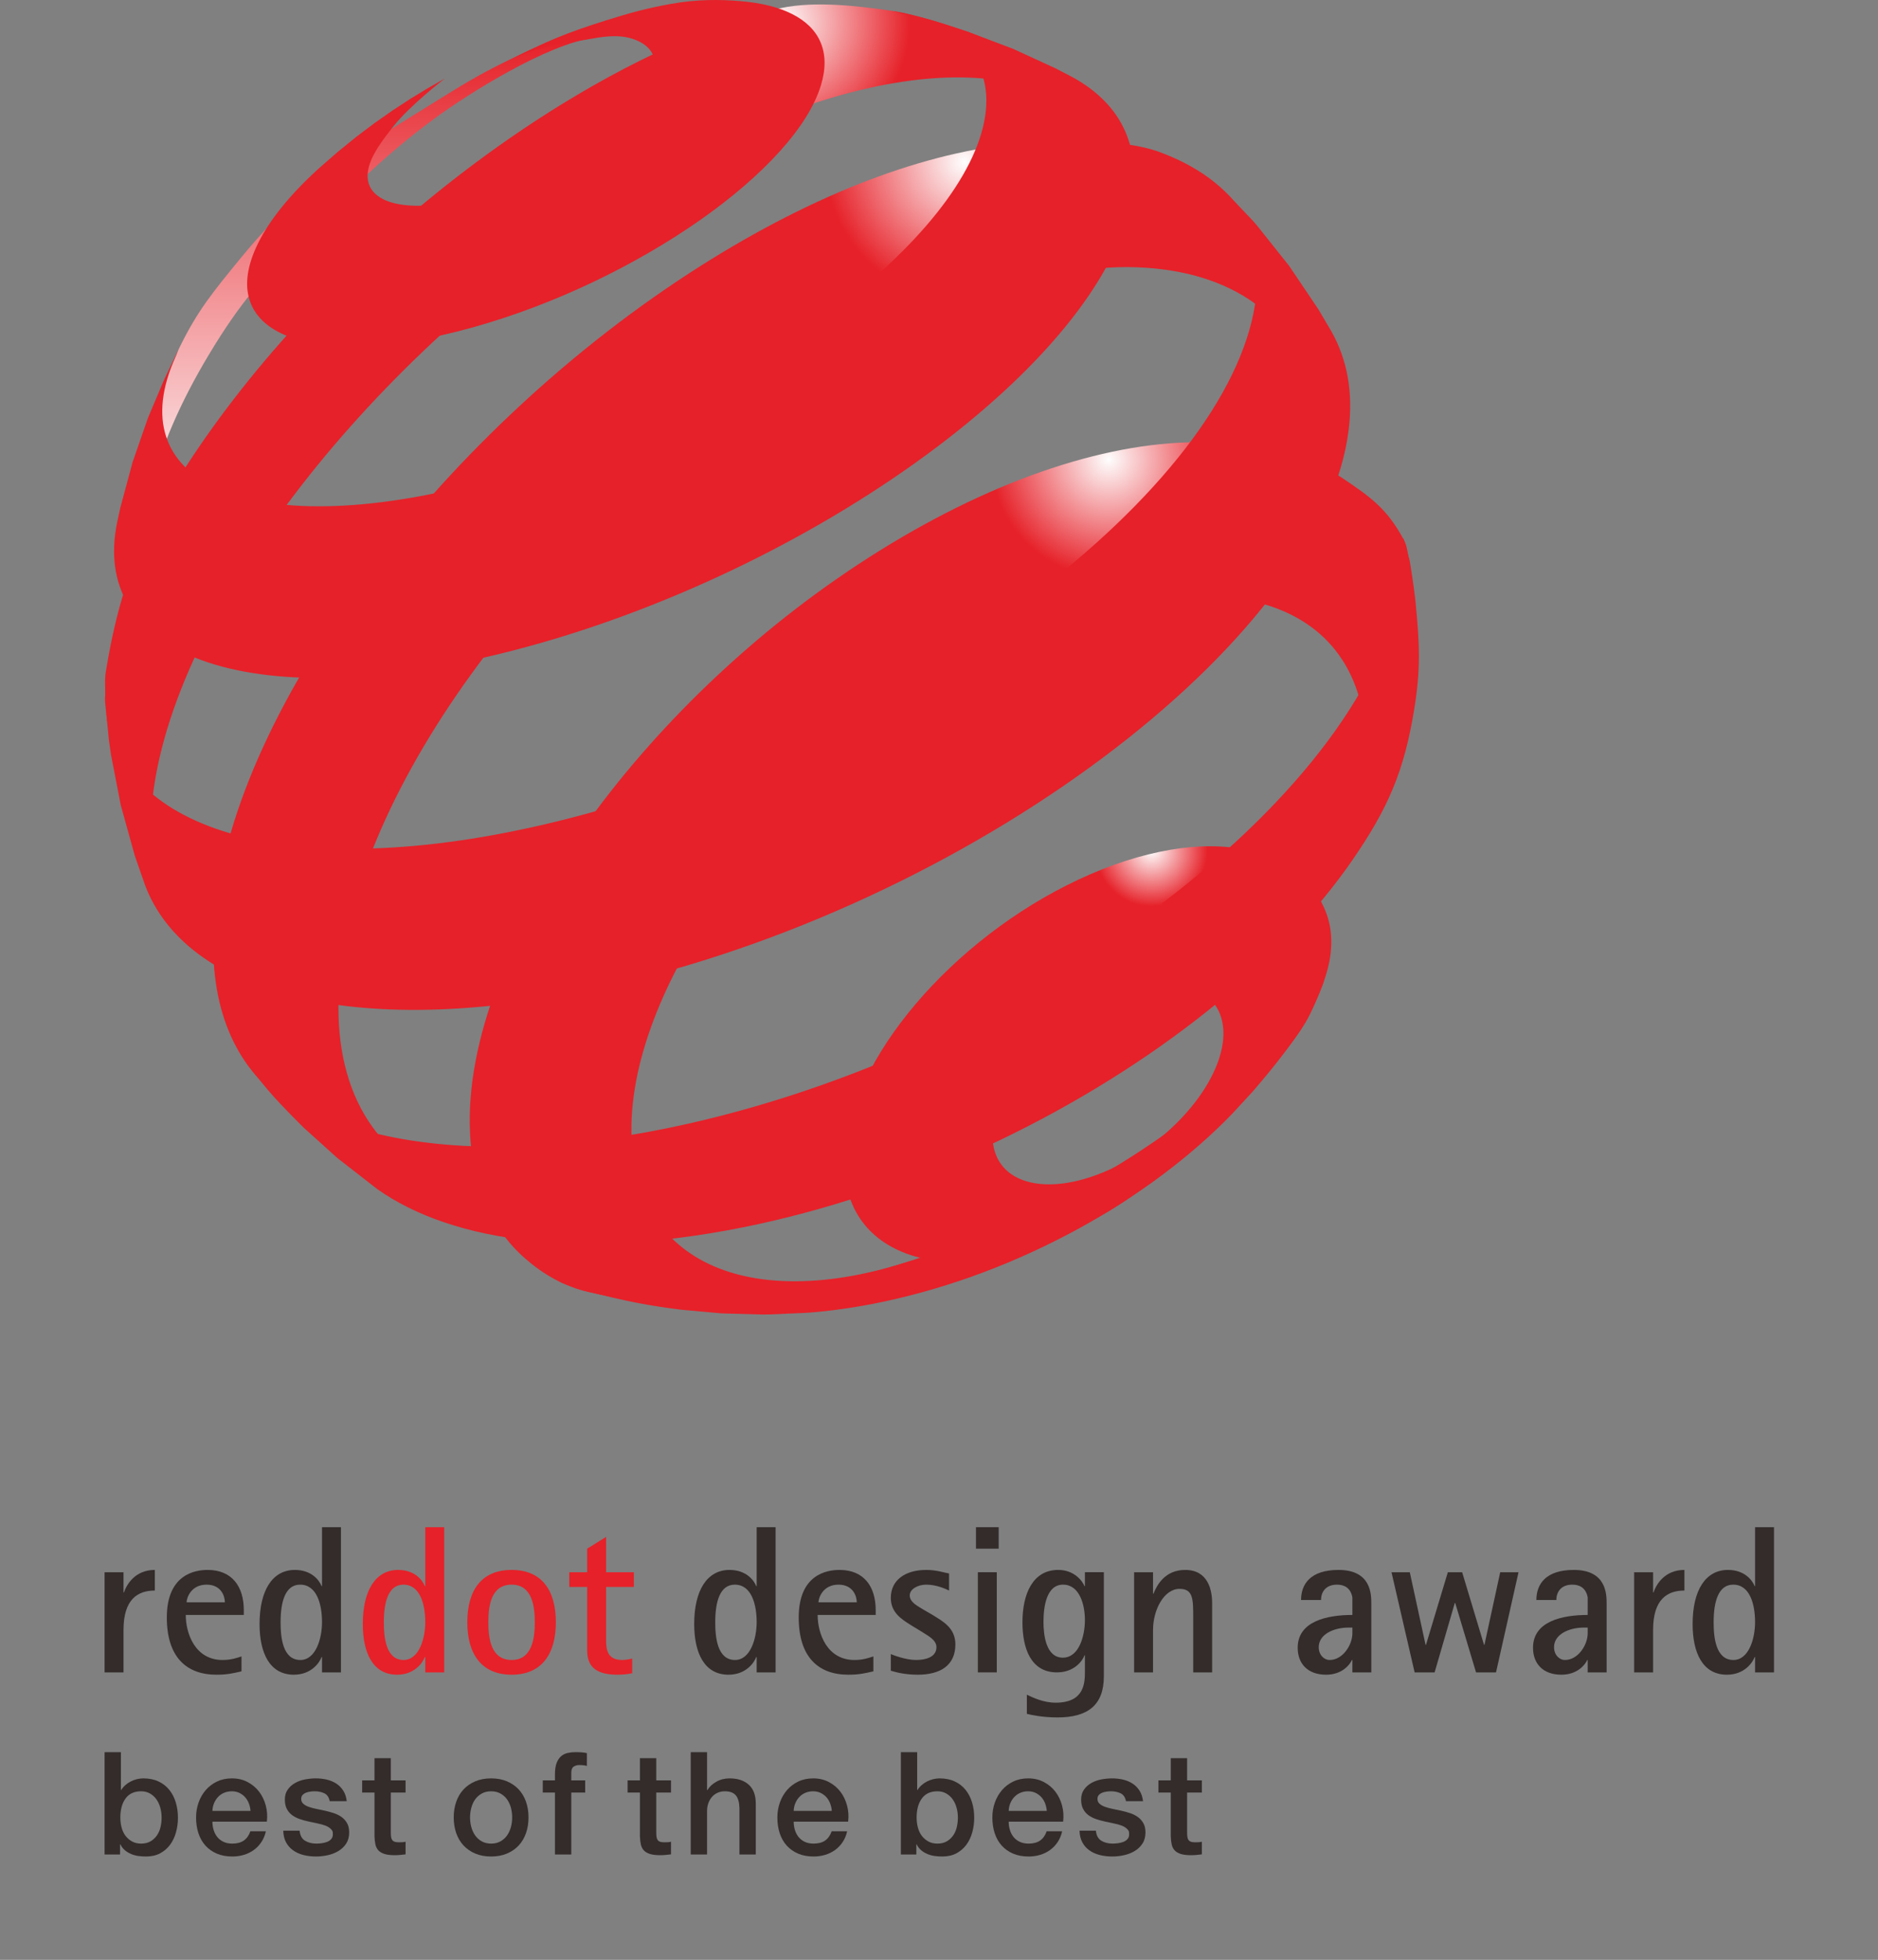 <?xml version="1.0" encoding="UTF-8"?>
<!DOCTYPE svg PUBLIC "-//W3C//DTD SVG 1.1//EN" "http://www.w3.org/Graphics/SVG/1.1/DTD/svg11.dtd">
<!-- Creator: CorelDRAW -->
<svg xmlns="http://www.w3.org/2000/svg" xml:space="preserve" width="639.762mm" height="667.355mm" version="1.1" style="shape-rendering:geometricPrecision; text-rendering:geometricPrecision; image-rendering:optimizeQuality; fill-rule:evenodd; clip-rule:evenodd"
viewBox="0 0 51327.83 53541.6"
 xmlns:xlink="http://www.w3.org/1999/xlink"
 xmlns:xodm="http://www.corel.com/coreldraw/odm/2003">
 <rect x="0" y="0" width="51327.83" height="53541.6" fill="#808080" stroke="none"/>
 <defs>
  <style type="text/css">
   <![CDATA[
    .fil0 {fill:none}
    .fil1 {fill:#332C2B;fill-rule:nonzero}
    .fil2 {fill:#E62129;fill-rule:nonzero}
    .fil4 {fill:url(#id0)}
    .fil6 {fill:url(#id1)}
    .fil5 {fill:url(#id2)}
    .fil7 {fill:url(#id3)}
    .fil3 {fill:url(#id4)}
   ]]>
  </style>
  <linearGradient id="id0" gradientUnits="userSpaceOnUse" x1="9708.69" y1="1071.61" x2="9708.69" y2="14532.62">
   <stop offset="0" style="stop-opacity:1; stop-color:#E62129"/>
   <stop offset="1" style="stop-opacity:1; stop-color:#FEFEFE"/>
  </linearGradient>
  <radialGradient id="id1" gradientUnits="userSpaceOnUse" gradientTransform="matrix(1.309 -0 -0 -1.305 -8144 10205)" cx="26355.63" cy="4426.57" r="2898.85" fx="26355.63" fy="4426.57">
   <stop offset="0" style="stop-opacity:1; stop-color:#FEFEFE"/>
   <stop offset="1" style="stop-opacity:1; stop-color:#E62129"/>
  </radialGradient>
  <radialGradient id="id2" gradientUnits="userSpaceOnUse" gradientTransform="matrix(1.255 -0 -0 -1.247 -5438 1406)" xlink:href="#id1" cx="21325.87" cy="625.79" r="2823.45" fx="21325.87" fy="625.79">
  </radialGradient>
  <radialGradient id="id3" gradientUnits="userSpaceOnUse" gradientTransform="matrix(1.25 -0 -0 -1.25 -7579 28243)" xlink:href="#id1" cx="30302.15" cy="12552.42" r="2568.89" fx="30302.15" fy="12552.42">
  </radialGradient>
  <radialGradient id="id4" gradientUnits="userSpaceOnUse" gradientTransform="matrix(1.066 -0 -0 -1.06 -2067 47865)" xlink:href="#id1" cx="31461.09" cy="23232.96" r="1437.82" fx="31461.09" fy="23232.96">
  </radialGradient>
 </defs>
 <g id="圖層_x0020_1">
  <polygon class="fil0" points="-0,53541.6 51327.83,53541.6 51327.83,18772.3 -0,18772.3 "/>
  <path class="fil1" d="M2858.21 42951.9l517.4 0 0 551.97 11.6 0c74.71,-218.33 304.64,-615.07 844.77,-615.07l0 563.34c-465.43,0 -856.37,235.5 -856.37,1074.7l0 1161.24 -517.4 0 0 -2736.17 0 -0.01z"/>
  <path class="fil1" d="M6145.88 43773.93c0,-172.39 -103.48,-483.06 -500,-483.06 -425.52,0 -546.17,362.41 -546.17,483.06l1046.16 0 0.01 0zm454.29 1885.37c-224.36,51.74 -385.38,91.88 -683.98,91.88 -828.06,0 -1356.83,-488.63 -1356.83,-1563.33 0,-1172.61 764.49,-1299.06 1115.3,-1299.06 666.59,0 988.62,454.06 988.62,1097.67l0 132.48 -1586.53 0c0,511.6 258.7,1230.15 1005.79,1230.15 235.73,0 396.75,-57.54 517.62,-97.91l0 408.12 0.01 0z"/>
  <path class="fil1" d="M8208.97 45349.1c419.72,0 592.11,-580.73 592.11,-1034.79 0,-477.26 -138.05,-1023.42 -597.68,-1023.42 -402.32,0 -534.79,454.29 -534.79,1029.22 0,413.92 57.77,1028.99 540.37,1028.99l-0.01 0zm592.1 -80.74l-11.6 0c-57.31,155.45 -281.44,482.83 -758.46,482.83 -666.81,0 -937.11,-603.48 -937.11,-1385.14 0,-908.11 345.01,-1477.25 965.65,-1477.25 454.06,0 666.81,281.67 729.92,442.69l11.6 0 0 -1609.73 517.4 0 0 3966.32 -517.4 0 0 -419.72z"/>
  <path class="fil2" d="M11030.76 45349.1c419.72,0 592.33,-580.73 592.33,-1034.79 0,-477.26 -138.05,-1023.42 -597.9,-1023.42 -402.32,0 -534.57,454.29 -534.57,1029.22 0,413.92 57.54,1028.99 540.14,1028.99zm592.33 -80.74l-11.6 0c-57.54,155.45 -281.67,482.83 -758.69,482.83 -666.81,0 -937.11,-603.48 -937.11,-1385.14 0,-908.11 345.01,-1477.25 965.65,-1477.25 454.06,0 667.04,281.67 730.15,442.69l11.6 0 0 -1609.73 517.17 0 0 3966.32 -517.17 0 0 -419.72z"/>
  <path class="fil2" d="M13985.02 45349.1c557.54,0 632.25,-592.11 632.25,-1028.99 0,-442.46 -74.71,-1029.22 -632.25,-1029.22 -568.91,0 -638.04,586.77 -638.04,1029.22 0,436.89 69.14,1028.99 638.04,1028.99zm-1212.75 -1028.99c0,-873.77 385.15,-1431.31 1212.75,-1431.31 822.03,0 1207.18,557.54 1207.18,1431.31 0,862.17 -385.15,1431.08 -1207.18,1431.08 -827.6,0 -1212.75,-568.91 -1212.75,-1431.08z"/>
  <path class="fil2" d="M17278.26 45711.04c-132.25,28.77 -270.07,40.14 -408.12,40.14 -661.01,0 -822.03,-293.27 -822.03,-666.59l0 -1730.38 -488.4 0 0 -402.32 488.4 0 0 -643.62 517.4 -321.81 0 965.42 758.92 0 0 402.32 -758.92 0 0 1460.08c0,247.1 34.34,534.79 436.89,534.79 91.88,0 201.16,-17.17 275.87,-40.6l0 402.55 -0.01 0.02z"/>
  <g id="_1911313859072">
   <path class="fil1" d="M20088.21 45349.1c419.72,0 592.33,-580.73 592.33,-1034.79 0,-477.26 -138.05,-1023.42 -597.9,-1023.42 -402.09,0 -534.57,454.29 -534.57,1029.22 0,413.92 57.54,1028.99 540.14,1028.99zm592.33 -80.74l-11.6 0c-57.54,155.45 -281.67,482.83 -758.69,482.83 -666.81,0 -936.88,-603.48 -936.88,-1385.14 0,-908.11 344.78,-1477.25 965.42,-1477.25 454.29,0 667.04,281.67 730.15,442.69l11.6 0 0 -1609.73 517.4 0 0 3966.32 -517.4 0 0 -419.72z"/>
   <path class="fil1" d="M23416.25 43773.93c0,-172.39 -103.48,-483.06 -500.23,-483.06 -425.29,0 -545.94,362.41 -545.94,483.06l1046.16 0 0.01 0zm454.06 1885.37c-224.13,51.74 -385.15,91.88 -683.98,91.88 -827.83,0 -1356.6,-488.63 -1356.6,-1563.33 0,-1172.61 764.49,-1299.06 1115.07,-1299.06 666.81,0 988.85,454.06 988.85,1097.67l0 132.48 -1586.53 0c0,511.6 258.47,1230.15 1005.79,1230.15 235.73,0 396.75,-57.54 517.4,-97.91l0 408.12z"/>
   <path class="fil1" d="M25479.11 44113.14c287.47,178.19 632.47,356.15 632.47,810.43 0,574.93 -413.92,827.6 -1028.99,827.6 -373.55,0 -615.07,-74.71 -735.72,-109.05l0 -454.06c51.74,22.74 402.32,161.02 689.78,161.02 247.1,0 557.54,-68.91 557.54,-350.81 0,-206.73 -252.9,-321.81 -436.89,-442.46l-264.27 -161.02c-247.33,-155.22 -546.17,-338.98 -546.17,-741.52 0,-494.43 402.32,-764.49 971.45,-764.49 275.87,0 488.63,74.71 620.87,97.68l0 465.66c-74.71,-34.34 -327.61,-161.25 -626.67,-161.25 -224.13,0 -448.49,121.11 -448.49,293.5 0,189.56 218.56,293.27 396.75,402.09l218.33 126.68 0.01 0z"/>
   <path class="fil1" d="M26726.2 42951.9l517.17 0 0 2736.17 -517.17 0 0 -2736.17zm-51.74 -1230.15l620.65 0 0 586.53 -620.65 0 0 -586.53z"/>
   <path class="fil1" d="M29048.22 45285.75c442.46,0 603.7,-591.88 603.7,-1028.76 0,-414.15 -143.85,-966.12 -597.9,-966.12 -454.06,0 -534.57,603.94 -534.57,1017.62 0,361.95 69.14,977.25 528.77,977.25zm1121.1 511.6c0,793.03 -448.49,1120.87 -1264.95,1120.87 -425.06,0 -718.32,-68.91 -839.2,-97.68l0 -523.2c167.05,80.51 454.29,218.33 787.46,218.33 799.29,0 799.29,-557.54 799.29,-867.74l0 -425.52 -11.6 0c-51.97,149.65 -281.67,465.66 -753.12,465.66 -718.55,0 -942.45,-666.81 -942.45,-1367.97 0,-776.09 281.67,-1431.31 977.02,-1431.31 436.89,0 661.24,299.07 718.55,442.69l11.6 0 0 -379.58 517.4 0 0 2845.45z"/>
   <path class="fil1" d="M30996.47 42951.9l517.17 0 0 586.31 11.6 0c91.88,-229.93 310.44,-649.42 867.74,-649.42 632.47,0 735.72,563.34 735.72,902.31l0 1896.96 -516.93 0 0 -1494.42c0,-506.03 0,-787.46 -373.78,-787.46 -425.52,0 -724.35,574.48 -724.35,1120.64l0 1161.24 -517.17 0 0 -2736.17 0.01 0.01z"/>
  </g>
  <g id="_1911313866032">
   <path class="fil1" d="M36858.59 44463.72c-408.12,0 -816,184.22 -816,534.57 0,212.53 143.85,350.81 298.84,350.81 356.38,0 620.65,-408.12 620.65,-730.39l0 -154.99 -103.48 0 -0.01 -0.01zm103.48 885.37l-11.6 0c-68.44,149.42 -287.47,402.09 -706.73,402.09 -511.83,0 -776.32,-310.21 -776.32,-735.72 0,-724.12 799.06,-896.51 1494.65,-896.51l0 -477.26c-45.71,-264.27 -224.13,-350.81 -419.49,-350.81 -310.44,0 -436.89,201.16 -436.89,419.95l-546.17 0c0,-436.66 258.47,-822.03 1023.66,-822.03 896.28,0 896.28,672.61 896.28,919.71l0 1879.57 -517.4 0 0 -338.98 0.02 -0.01z"/>
   <polygon class="fil1" points="38031.21,42951.9 38531.2,42951.9 38962.29,44935.18 38973.66,44935.18 39571.33,42951.9 39962.04,42951.9 40559.95,44935.18 40571.56,44935.18 41002.4,42951.9 41502.87,42951.9 40887.79,45688.07 40341.63,45688.07 39772.72,43791.1 39761.12,43791.1 39209.62,45688.07 38663.45,45688.07 "/>
   <path class="fil1" d="M43289.86 44463.72c-408.12,0 -816.23,184.22 -816.23,534.57 0,212.53 143.39,350.81 298.84,350.81 356.61,0 620.87,-408.12 620.87,-730.39l0 -154.99 -103.48 0 0 -0.01zm103.48 885.37l-11.14 0c-69.37,149.42 -287.7,402.09 -707.42,402.09 -511.6,0 -775.86,-310.21 -775.86,-735.72 0,-724.12 799.06,-896.51 1494.42,-896.51l0 -477.26c-46.17,-264.27 -224.13,-350.81 -419.49,-350.81 -310.44,0 -436.89,201.16 -436.89,419.95l-546.17 0c0,-436.66 258.93,-822.03 1022.96,-822.03 896.97,0 896.97,672.61 896.97,919.71l0 1879.57 -517.4 0 0 -338.98 0.01 -0.01z"/>
   <path class="fil1" d="M44663.16 42951.9l517.62 0 0 551.97 11.37 0c74.94,-218.33 304.41,-615.07 845,-615.07l0 563.34c-465.66,0 -856.37,235.5 -856.37,1074.7l0 1161.24 -517.62 0 0 -2736.17 0 -0.01z"/>
   <path class="fil1" d="M47375.9 45349.1c419.95,0 592.11,-580.73 592.11,-1034.79 0,-477.26 -137.82,-1023.42 -597.68,-1023.42 -402.09,0 -534.79,454.29 -534.79,1029.22 0,413.92 57.77,1028.99 540.37,1028.99l-0.01 0zm592.1 -80.74l-11.37 0c-57.08,155.45 -281.67,482.83 -758.69,482.83 -666.81,0 -936.88,-603.48 -936.88,-1385.14 0,-908.11 344.78,-1477.25 965.65,-1477.25 453.83,0 666.81,281.67 729.92,442.69l11.37 0 0 -1609.73 517.62 0 0 3966.32 -517.62 0 0 -419.72z"/>
  </g>
  <g id="_1911313892576">
   <path class="fil3" d="M33436.03 28149.48c-16.24,-318.93 -119.45,-579.89 -293.42,-780.54 -172.81,-198.31 -414.62,-336.33 -708.04,-410.57 -292.26,-73.65 -635.55,-82.92 -1012.5,-25.5 -376.34,57.99 -786.33,183.24 -1213.72,379.24 -426.79,196.59 -832.15,445.94 -1199.22,728.34 -367.66,282.99 -697.62,600.77 -975.96,933.05 -278.35,332.29 -503.35,681.38 -659.92,1026.99 -157.73,347.37 -245.88,690.08 -247.04,1011.33 -1.75,322.43 84.66,593.23 241.81,803.74 158.31,212.81 388.53,364.75 674.41,452.9 288.22,88.15 631.51,110.77 1013.66,61.46 384.46,-49.29 807.78,-171.07 1250.26,-369.38 445.36,-198.9 868.1,-457.53 1250.82,-752.7 382.73,-294.01 724.87,-626.3 1009.01,-973.64 283.56,-345.61 509.14,-708.04 659.34,-1063.52 150.19,-353.75 226.14,-701.67 210.51,-1021.2l0.02 0zm2942.36 -2610.07c49.29,662.24 -153.68,1301.84 -589.17,2178.65 -360.7,726.61 -962.04,1296.06 -1562.23,2034.26 -603.09,741.69 -1322.72,1419 -2140.95,2049.92 -818.81,629.75 -1545.99,1234.01 -2494.12,1655.58 -944.64,420.42 -1801.15,886.66 -2609.51,982.92 -802.57,95.1 -1516.99,37.7 -2107.91,-158.32 -585.11,-195.42 -1049.03,-526.55 -1359.26,-978.85 -306.18,-447.68 -461.61,-1015.96 -436.66,-1689.79 25.5,-667.46 225.58,-1376.67 564.23,-2088.78 335.17,-708.04 809.52,-1420.74 1385.36,-2099.21 574.1,-676.74 1253.15,-1322.73 2004.1,-1900.89 750.96,-577.56 1576.73,-1089.62 2448.29,-1497.28 874.48,-409.4 1715.33,-676.16 2488.32,-808.95 779.37,-133.95 1493.23,-131.64 2103.84,1.75 617.59,134.53 1166.74,348.5 1540.19,743.99 377.5,400.12 717.91,920.3 765.45,1574.99l0.02 0z"/>
   <path class="fil4" d="M12245.05 2562.35c-2445.99,1522.8 -3899.77,2324.21 -5692.8,4520.24 -718.5,880.28 -1144.12,1385.95 -1644.01,2406.55 -248.77,508.57 -544.52,1345.34 -544.52,1345.34l-124.68 939.42 -193.68 1270.55 -96.27 1138.91 -15.66 386.2c2.9,-96.83 9.28,-196.01 18.55,-296.91 9.28,-100.32 22.03,-202.96 38.28,-307.34 15.08,-103.82 34.79,-209.93 57.4,-318.37 22.62,-106.7 47.54,-216.88 76.54,-327.63 291.68,-1124.99 789.82,-2306.81 1585.43,-3631.85 875.06,-1458.44 1541.35,-2202.44 2751.01,-3384.26 1200.39,-1172.53 1998.3,-2026.13 3449.2,-3089.66 882.6,-647.75 3034.58,-2004.1 4306.85,-2178.07 507.4,-69.58 -1153.98,55.09 -1805.2,362.42 -877.94,414.63 -1351.72,657.59 -2166.49,1164.44l0.04 0.02z"/>
   <path class="fil5" d="M30011.19 3551.65l-929.56 -965.51 -986.39 -872.15 -498.7 -390.28 -1126.16 -449.41c-612.94,-194.27 -1365.07,-473.19 -2178.07,-590.34 -777.62,-110.19 -1990.76,-266.76 -2947.59,-63.78 -944.06,200.06 -1574.4,421 -2646.05,877.94 -1060.63,452.32 -2176.33,1031.62 -3326.85,1737.95 -1597.6,981.17 -3125.04,2122.99 -4530.12,3354.09 -1405.08,1231.69 -2699.39,2564.28 -3823.23,3925.29 -1134.28,1374.33 -2105,2788.12 -2844.95,4169.42 -753.28,1403.91 -1069.32,2786.96 -1281.55,4062.13 -41.17,249.93 -5.21,484.2 -21.46,717.33 -16.82,233.68 200.06,1713 455.79,2782.33 109.6,456.95 164.1,717.32 316.62,1161.52 178.03,521.32 557.27,1296.64 557.27,1296.64l187.89 331.12 419.26 686c-154.83,-240.09 -284.14,-501.03 -387.95,-782.86 -103.23,-280.67 -180.36,-582.22 -231.39,-902.9 -49.86,-318.37 -74.23,-655.84 -71.32,-1013.66 2.91,-354.88 33.63,-728.33 91.04,-1119.77 202.97,-1376.09 732.41,-2855.4 1508.31,-4352.1 761.99,-1471.18 1767.5,-2971.36 2947.01,-4423.41 1169.65,-1436.41 2520.2,-2837.99 3990.82,-4127.67 1468.87,-1289.1 3072.26,-2479.61 4754.54,-3495 1362.17,-822.87 2682.01,-1474.66 3928.78,-1956.56 1263.01,-487.69 2457,-803.73 3547.2,-945.8 1108.16,-145.56 2113.12,-110.76 2975.42,106.12 879.11,222.68 1611.52,634.97 2151.4,1243.29l0 0.02z"/>
   <path class="fil6" d="M36015.97 10935.97l-1533.23 -4054.01 -397.79 -887.23c-534.07,-898.26 -1413.2,-1484.53 -2416.42,-1849.27 -980.59,-356.04 -2727.8,-335.17 -4032.56,-201.22 -1280.39,132.79 -2691.84,497.56 -4180.44,1089.04 -1467.13,583.38 -3017.18,1391.75 -4605.5,2422.79 -1766.92,1147.61 -3428.33,2474.99 -4931.4,3900.36 -1504.24,1425.96 -2863.5,2962.1 -4017.48,4527.79 -1165,1580.22 -2130.54,3203.9 -2826.98,4784.09 -709.79,1608.05 -1146.45,3184.2 -1231.69,4635.65 -31.9,548.57 -12.75,1060.63 55.09,1535.56 68.42,479.56 186.15,919.71 351.41,1321 165.85,404.77 379.25,770.67 637.88,1093.67 260.38,326.47 566.56,610.63 915.64,850.11l1205.02 767.19 1147.6 612.94 1271.13 560.18 1138.33 406.5c-547.43,-171.64 -1036.85,-415.78 -1459.01,-728.33 -418.11,-308.51 -771.25,-683.7 -1054.24,-1123.83 -279.51,-434.33 -488.85,-931.88 -623.97,-1488.58 -133.94,-550.89 -193.68,-1159.77 -173.97,-1823.76 40,-1369.71 412.88,-2854.24 1045.54,-4366.01 622.8,-1486.85 1500.77,-3011.38 2572.4,-4492.42 1060.62,-1468.29 2319.56,-2905.26 3718.84,-4232.62 1398.13,-1327.38 2951.07,-2557.32 4605.5,-3612.73 1653.27,-1053.67 3267.11,-1842.9 4781.79,-2368.29 1539.03,-534.07 3557.64,-926.68 4836.88,-917.97 1306.5,8.7 2445.99,303.28 3336.69,892.44 911.59,602.51 1086.12,1617.31 1386.53,2849l478.41 -102.07 0 0.04z"/>
   <path class="fil7" d="M37212.87 19310.2c106.7,-297.48 746.9,-517.26 829.82,-817.65 84.66,-302.13 157.73,-605.97 218.61,-911.01 62.04,-305.59 244.72,-1978.59 259.21,-2288.26 -63.78,-180.35 -45.82,-342.71 -142.65,-526.55 -455.79,-863.47 -923.19,-1191.1 -1675.89,-1697.34 -863.46,-579.89 -2517.89,-959.71 -3792.49,-985.8 -1251.4,-26.09 -2665.18,212.23 -4170.58,709.79 -1484.53,490.6 -3065.31,1236.31 -4679.73,2238.97 -1602.23,994.51 -3098.95,2156.04 -4440.22,3409.76 -1343.03,1253.72 -2541.08,2610.1 -3541.4,3993.14 -1006.7,1394.05 -1820.28,2824.66 -2379.29,4216.98 -567.72,1411.45 -876.8,2792.75 -859.39,4058.09 11.01,793.86 149.03,1497.28 401.28,2107.9 256.31,616.43 629.18,1137.74 1106.44,1557.02 483.64,424.48 1058.88,768.36 1754.17,926.09 716.17,162.36 1426.54,280.09 2335.22,319.51l189.63 -4.64 1345.92 -85.24 1315.77 -167.01 651.79 -114.82 1203.27 -267.92 1162.69 -331.7 316.63 -104.37 1057.71 -385.05 225 -90.46c-1218.35,500.45 -2368.29,795.61 -3408.01,895.94 -1028.16,97.99 -1944.38,5.79 -2712.72,-266.18 -757.91,-268.5 -1369.12,-711.53 -1801.15,-1316.93 -425.06,-596.72 -676.16,-1351.14 -719.07,-2254.61 -47.54,-1013.66 168.74,-2120.08 598.44,-3254.94 424.49,-1122.08 1058.88,-2277.23 1856.24,-3401.06 792.7,-1116.87 1749.53,-2209.98 2827.54,-3218.98 1078.03,-1007.27 2283.6,-1936.26 3577.35,-2724.92 1301.27,-792.7 2576.47,-1374.34 3772.21,-1745.47 1208.49,-375.19 2342.76,-538.14 3343.08,-487.69 1014.81,51.62 1895.09,323.58 2577.61,817.07 692.97,502.18 1181.81,1234.01 1396.96,2198.36l0 -0.04z"/>
   <path class="fil2" d="M22440.12 2321.1c-173.39,574.68 -567.13,1193.41 -1133.11,1819.69 -571.19,632.67 -1316.35,1272.28 -2183.29,1878.86 -870.99,609.46 -1861.45,1184.73 -2915.69,1686.33 -1054.83,501.61 -2168.21,926.1 -3284.52,1237.48 -1108.75,309.08 -2108.49,474.93 -2965.56,510.31 -848.96,35.37 -1554.1,-57.99 -2084.71,-265.01 -524.23,-204.14 -877.38,-519.01 -1031.05,-930.73 -152.52,-405.91 -110.19,-906.38 151.94,-1487.42 78.87,-175.13 175.69,-353.15 289.37,-532.92 113.08,-178.61 242.39,-358.95 386.79,-539.89 143.23,-179.76 301.55,-360.7 473.19,-541.61 171.07,-180.35 356.05,-360.12 552.64,-539.89l530.02 -463.33 520.16 -421.58 493.48 -371.13 492.9 -345.62 485.36 -316.62 470.87 -285.89 466.24 -265.59c0,0 -945.22,724.87 -1411.45,1314.62 -260.96,331.12 -474.36,621.06 -595.55,902.9 -121.19,283.56 -132.23,524.81 -45.24,717.32 86.41,194.27 271.38,340.41 538.73,431.44 269.06,90.46 621.63,126.41 1042.07,100.9 422.75,-26.09 912.18,-114.82 1453.79,-270.22 542.77,-155.4 1083.82,-363.59 1595.85,-607.14 512.62,-243.55 995.67,-520.74 1423.05,-815.32 426.79,-292.84 796.78,-601.92 1084.98,-908.68 287.63,-305.6 492.91,-607.72 593.23,-888.98 98.58,-280.67 84.08,-514.36 -26.67,-697.04 -111.33,-181.51 -316.05,-312.55 -599.02,-389.11 -280.67,-75.95 -628.02,-57.99 -1039.75,20.3 -402.45,75.95 -872.74,110.19 -1393.49,264.43 -335.75,99.16 -527.69,173.97 -850.11,321.83 985.24,-510.31 1571.51,-751.53 2630.39,-1084.4 684.29,-215.72 1153.4,-340.97 1782.58,-453.48 731.83,-129.9 1348.83,-121.19 1904.36,-74.81 559.6,46.96 1033.37,163.52 1402.17,349.67 372.29,186.73 639.04,443.61 778.21,766.03 142.07,325.91 154.24,719.07 16.82,1174.28l0.02 0z"/>
   <path class="fil2" d="M36181.82 26813.42c0,0 -244.14,662.82 -463.9,1054.25 -204.7,363.01 -605.42,877.94 -605.42,877.94 0,0 -133.37,176.87 -221.51,287.63 -245.3,314.3 -652.96,786.91 -652.96,786.91l-546.84 592.65c-563.64,585.68 -1208.49,1149.35 -1917.69,1680.54 -711.53,531.76 -1486.85,1030.46 -2309.13,1479.89 -824.02,448.83 -1692.12,849.53 -2588.64,1185.89 -895.35,336.92 -1815.65,608.89 -2743.46,804.89 -182.1,38.29 -363.01,74.24 -542.19,104.96 -178.61,31.9 -354.89,60.9 -530.61,85.24 -174.56,25.5 -346.2,46.96 -517.26,65.53 -169.32,19.13 -337.5,33.62 -502.77,45.23l-1013.66 44.08 -222.69 1.16 -1083.24 -30.16 -1101.21 -99.74c0,0 -188.47,-23.78 -308.5,-40.59 -458.7,-64.95 -716.17,-107.86 -1168.49,-201.8 -460.44,-94.53 -1172.53,-283.56 -1172.53,-283.56l-589.17 -198.9 -161.22 -77.12c416.94,162.36 960.3,316.04 1499.6,398.37 542.19,82.36 1121.52,129.32 1734.46,137.44 616.43,8.12 1265.32,-21.45 1944.39,-93.36 680.79,-71.32 1391.74,-184.99 2127.61,-342.13 1686.34,-358.95 3356.43,-915.64 4942.41,-1620.8 1587.17,-706.88 3080.38,-1558.76 4415.88,-2504.56 1328.54,-940.59 2491.79,-1969.31 3435.28,-3036.89 326.47,-369.38 594.39,-704 868.1,-1116.87 9.87,-13.92 -4.63,13.91 -4.63,13.91l0 -0.04z"/>
   <path class="fil2" d="M26498.78 885.89l1182.98 445.36 1166.74 535.81 411.73 213.39c325.91,172.81 611.21,374.03 850.7,603.09 241.81,230.8 436.66,488.85 581.63,776.48 145.56,289.37 239.51,606.56 277.76,951.02 38.86,349.09 20.3,724.87 -60.89,1128.48 -212.23,1065.26 -835.61,2215.19 -1787.82,3382.51 -969.58,1187.04 -2273.76,2384.51 -3820.91,3517.05 -1561.07,1144.11 -3357.58,2213.44 -5282.82,3131.99 -1927.56,917.97 -3967.03,1677.63 -6008.85,2203.6 -1826.08,470.28 -3482.25,710.37 -4922.7,742.83 -1419,33.05 -2621.11,-135.11 -3565.74,-478.4 -927.84,-337.5 -1605.14,-842.02 -2000.05,-1490.32 -386.79,-635.55 -501.61,-1407.41 -315.46,-2294.64l82.36 -378.09 337.5 -1253.72 422.15 -1212.56 433.75 -1024.67 397.79 -836.2 -66.11 169.32c13.91,-30.74 -16.25,34.21 -16.25,34.21 -376.34,835.03 -452.32,1563.39 -259.21,2164.74 198.32,621.06 683.7,1106.44 1419,1434.07 747.49,332.29 1751.28,500.45 2969.63,478.41 1234.02,-21.45 2683.17,-237.76 4294.11,-670.93 1622.55,-436.66 3244.48,-1049.03 4780.04,-1779.11 1534.4,-730.08 2969.63,-1573.81 4225.09,-2471.49 1245.6,-891.3 2306.22,-1830.73 3107.05,-2760.87 790.4,-917.38 1321.58,-1822.02 1530.32,-2659.38 107.28,-432.02 123.52,-825.18 55.66,-1176.6 -66.69,-349.09 -215.72,-655.29 -436.66,-921.44 -219.19,-263.84 -510.31,-485.94 -863.46,-665.71 -237.76,-120.62 -503.94,-223.26 -796.2,-305.02l-434.91 -117.14c187.89,27.25 294,47.54 434.91,83.49 0,0 425.65,104.96 694.71,181.52 387.37,111.9 982.34,318.93 982.34,318.93l0.08 0z"/>
   <path class="fil2" d="M34353.42 6158.84l880.27 1104.7 798.52 1185.89 357.21 605.42c106.12,188.47 197.16,385.62 270.81,592.06 74.23,207.02 133.37,423.32 172.81,648.33 41.17,225.59 63.79,461.02 68.42,705.74 4.05,245.29 -9.28,498.7 -43.49,761.98 -172.23,1357.54 -844.9,2813.05 -1927.56,4281.35 -1105.27,1499.02 -2627.48,2998.63 -4458.79,4406.01 -1852.19,1423.62 -4001.26,2738.84 -6321.4,3848.16 -2323.05,1111.07 -4790.49,2001.79 -7268.36,2583.43 -1764.62,415.2 -3401.64,640.2 -4879.79,694.12 -1460.16,52.78 -2757.96,-61.46 -3869.61,-324.75 -1093.67,-258.64 -2003.52,-659.92 -2708.09,-1186.45 -691.8,-516.1 -1185.89,-1151.65 -1461.91,-1888.14l-279.5 -803.73 -382.16 -1375.5 -268.5 -1386.53 -55.67 -389.7 -77.12 -781.11c-9.87,-74.23 2.9,0 2.9,0 98.58,744.58 408.83,1395.22 924.93,1937.43 576.98,607.72 1405.65,1077.44 2457.57,1385.95 1071.07,314.3 2371.18,461.01 3866.15,415.78 1517.57,-44.66 3228.83,-285.88 5093.76,-744.58 2334.64,-574.1 4663.49,-1428.28 6861.28,-2477.3 2196.06,-1048.45 4236.11,-2280.14 6000.73,-3604.61 1746.05,-1311.13 3206.23,-2701.13 4277.28,-4083.59 1050.17,-1356.37 1718.21,-2695.91 1915.38,-3938.61 55.09,-348.51 71.32,-680.21 52.2,-993.93 -19.13,-311.97 -74.81,-605.97 -163.52,-882.01 -88.16,-274.88 -209.93,-531.77 -361.28,-770.67 -93.95,-147.29 -198.9,-283.56 -315.46,-417.53l0 -4.05 731.24 768.94 110.76 127.57 -0.02 -0.08z"/>
   <path class="fil2" d="M38691.58 16480.92c107.28,1119.77 141.49,1773.31 -37.7,2883.81 -277.18,1715.91 -723.7,2726.66 -1685.75,4124.76 -979.43,1422.49 -2339.29,2831.61 -3979.8,4139.26 -1658.5,1321 -3589.52,2526.58 -5681.77,3529.79 -2093.41,1003.21 -4327.15,1793.03 -6581.78,2283.6 -1167.9,254 -2278.98,414.04 -3321.63,487.11 -1035.11,72.49 -2000.04,57.99 -2885.53,-35.37 -876.8,-91.61 -1673.56,-262.1 -2382.2,-502.18 -700.51,-237.76 -1313.46,-543.94 -1831.29,-911.6l-1086.13 -846.06 -906.94 -817.65c0,0 -618.18,-603.09 -975.97,-1022.92 -257.46,-298.64 -629.18,-793.87 -629.18,-793.87 -64.95,-72.49 0,0 0,0 418.11,480.15 933.63,894.77 1579.63,1234.6 756.17,399.54 1660.23,696.46 2698.25,880.86 1051.34,184.4 2236.65,252.84 3538.5,190.78 1316.35,-64.37 2746.95,-260.38 4270.9,-603.68 2447.15,-549.72 4879.21,-1417.25 7163.4,-2510.94 2281.3,-1092.53 4390.93,-2398.43 6203.09,-3821.49 1792.45,-1406.24 3276.97,-2913.37 4348.02,-4426.3 1050.17,-1483.95 1695.02,-2962.68 1845.22,-4350.94 15.66,-149.03 26.09,-296.33 30.74,-441.29 4.63,-144.4 -16.82,-299.8 -32.46,-431.44 -16.25,-146.72 183.24,630.92 183.24,630.92 0,0 114.82,687.75 157.15,1130.2l0 0.04z"/>
  </g>
  <path class="fil1" d="M2858.21 47866.94l446.4 0 0 1033.86 7.89 0c31.32,-49.65 69.14,-93.96 113.45,-133.18 44.54,-39.21 93.5,-72.39 147.1,-99.77 53.36,-27.37 109.51,-48.26 168.21,-62.64 58.7,-14.39 116.93,-21.57 174.24,-21.57 159.39,0 298.37,28.07 417.17,84.22 118.8,56.14 217.4,133.18 295.59,231.09 78.42,97.68 137.12,212.06 176.34,342.46 38.98,130.62 58.7,270.3 58.7,419.02 0,135.73 -17.63,267.75 -52.9,395.59 -35.27,127.84 -88.86,240.83 -160.56,338.75 -71.93,97.91 -162.64,176.1 -272.15,235.03 -109.75,58.7 -238.98,87.93 -387.7,87.93 -67.98,0 -136.42,-4.4 -205.56,-13.69 -69.14,-9.05 -135.03,-26.68 -197.68,-52.9 -62.64,-25.99 -119.49,-59.86 -170.54,-101.63 -50.81,-41.76 -93.27,-96.75 -127.15,-164.5l-7.89 0 0 277.96 -422.96 0 0 -2796.03 0 0.01zm1558.68 1785.6c0,-91.18 -11.83,-180.04 -35.27,-266.12 -23.67,-86.08 -58.7,-162.64 -105.8,-229.23 -47.1,-66.36 -105.8,-119.95 -176.1,-160.56 -70.53,-40.37 -151.51,-60.56 -242.92,-60.56 -187.93,0 -329.46,65.19 -424.82,195.82 -95.36,130.4 -142.92,304.17 -142.92,520.64 0,101.85 12.3,196.51 37.12,283.99 24.82,87.47 61.95,162.64 111.6,225.28 49.65,62.64 109.05,112.06 178.19,148.72 69.14,36.66 149.42,54.76 240.83,54.76 101.85,0 187.93,-20.88 258.47,-62.64 70.53,-41.76 128.54,-95.83 174.24,-162.41 45.71,-66.59 78.42,-142.22 97.91,-227.15 19.49,-84.91 29.47,-171.69 29.47,-260.55z"/>
  <path id="_1" class="fil1" d="M6847.04 49472.49c-5.1,-70.53 -20.19,-138.28 -45.01,-203.48 -24.82,-65.43 -58.7,-122.04 -101.85,-170.54 -43.16,-48.26 -95.36,-87.47 -156.61,-117.4 -61.26,-29.93 -129.93,-45.01 -205.56,-45.01 -78.42,0 -149.42,13.69 -213.46,41.07 -64.04,27.37 -118.8,65.19 -164.5,113.69 -45.71,48.26 -82.13,104.87 -109.51,170.3 -27.61,65.19 -42.46,135.73 -45.01,211.36l1041.52 0 -0.01 0zm-1041.52 293.73c0,78.42 10.9,154.06 33.17,227.15 22.27,73.09 55.45,137.12 99.77,191.88 44.54,54.76 100.7,98.61 168.44,131.09 67.98,32.72 148.95,48.96 242.69,48.96 130.62,0 235.73,-28.07 315.31,-84.22 79.58,-55.91 138.98,-140.14 178.19,-252.43l422.96 0c-23.44,109.51 -64.04,207.43 -121.35,293.74 -57.54,86.08 -126.68,158.47 -207.66,217.17 -80.98,58.7 -171.69,103.25 -272.15,133.18 -100.46,30.16 -205.56,45.01 -315.31,45.01 -159.16,0 -299.99,-25.99 -422.74,-78.19 -122.74,-52.21 -226.45,-125.29 -311.36,-219.26 -84.91,-93.96 -148.72,-206.26 -191.88,-336.89 -43.16,-130.4 -64.73,-274.01 -64.73,-430.86 0,-143.39 22.97,-279.81 68.68,-409.04 45.71,-129.23 110.9,-242.92 195.82,-340.83 84.68,-97.68 187.24,-175.41 307.42,-232.95 119.95,-57.31 255.68,-86.08 407.19,-86.08 159.16,0 302.09,33.17 428.76,99.77 126.68,66.59 231.78,154.75 315.31,264.27 83.53,109.75 144.08,235.73 181.9,377.95 38.05,142.22 47.79,289.09 29.47,440.6l-1487.92 0 0.01 0.02z"/>
  <path id="_2" class="fil1" d="M8188.79 50012.85c12.99,130.62 62.41,222.04 148.72,274.24 86.08,52.21 189.33,78.19 309.28,78.19 41.76,0 89.56,-3.25 142.92,-9.75 53.59,-6.5 103.71,-18.79 150.81,-37.12 46.87,-18.33 84.91,-44.54 113.45,-78.42 28.77,-33.87 43.16,-75.64 43.16,-125.29 0,-5.1 -0.7,-23.44 -1.85,-54.76 -1.4,-31.32 -21.57,-65.19 -60.79,-101.85 -39.21,-36.42 -89.33,-65.89 -150.81,-88.16 -61.26,-22.04 -131.09,-41.07 -209.51,-56.61 -78.19,-15.77 -157.77,-32.72 -238.75,-51.04 -83.53,-18.33 -163.8,-40.37 -240.83,-66.59 -77.03,-25.99 -146.17,-61.26 -207.66,-105.57 -61.26,-44.54 -110.21,-101.16 -146.87,-170.54 -36.42,-69.14 -54.76,-154.52 -54.76,-256.38 0,-109.75 26.68,-201.62 80.28,-276.1 53.59,-74.48 121.35,-134.57 203.71,-180.04 82.13,-45.71 173.54,-77.73 274.01,-96.06 100.46,-18.33 196.51,-27.37 287.94,-27.37 104.41,0 204.18,11.14 299.54,33.17 95.13,22.27 181.44,58.24 258.47,107.65 77.03,49.65 140.83,114.38 191.88,193.96 50.81,79.58 82.83,175.64 95.83,287.7l-465.89 0c-20.88,-106.96 -69.84,-178.66 -146.87,-215.31 -77.03,-36.42 -165.19,-54.76 -264.27,-54.76 -31.32,0 -68.68,2.55 -111.6,7.89 -43.16,5.1 -83.76,14.85 -121.58,29.24 -37.82,14.39 -69.84,35.27 -95.83,62.64 -26.22,27.37 -39.21,63.34 -39.21,107.65 0,54.99 19.02,99.3 56.84,133.18 37.82,33.87 87.47,62.18 148.72,84.22 61.49,22.27 131.32,41.07 209.51,56.84 78.42,15.55 159.39,32.48 242.92,50.81 80.74,18.33 160.56,40.6 238.75,66.59 78.42,26.22 148.26,61.49 209.51,105.8 61.26,44.32 110.9,100.46 148.72,168.44 38.05,67.75 56.84,151.27 56.84,250.58 0,119.95 -27.37,221.81 -82.13,305.34 -54.99,83.53 -125.98,151.51 -213.46,203.71 -87.47,52.21 -184.69,90.03 -291.87,113.45 -106.96,23.67 -212.76,35.27 -317.16,35.27 -127.84,0 -245.94,-14.39 -354.29,-42.92 -108.35,-28.77 -202.31,-72.62 -281.9,-131.32 -79.58,-58.7 -142.22,-131.79 -187.93,-219.26 -45.71,-87.47 -69.84,-191.18 -72.62,-311.36l446.63 0 0.02 0.01z"/>
  <path id="_3" class="fil1" d="M9898.29 48638.39l336.89 0 0 -606.95 446.4 0 0 606.95 403.24 0 0 332.94 -403.24 0 0 1080.73c0,47.1 1.85,87.47 5.8,121.35 3.95,34.11 13.22,62.64 27.37,86.31 14.39,23.44 35.96,41.07 64.73,52.67 28.77,11.83 67.75,17.63 117.4,17.63 31.32,0 62.64,-0.47 93.96,-1.85 31.32,-1.4 62.64,-5.8 93.96,-13.69l0 344.55c-49.42,5.34 -97.91,10.44 -144.78,15.77 -47.1,5.1 -95.36,7.65 -145.01,7.65 -117.4,0 -212.06,-10.9 -283.76,-33.17 -71.93,-22.27 -128.07,-54.76 -168.44,-97.91 -40.37,-43.16 -67.75,-97.21 -82.13,-162.41 -14.39,-65.43 -22.97,-139.67 -25.52,-223.2l0 -1194.42 -336.89 0 0 -332.94 0.01 -0.02z"/>
  <path id="_4" class="fil1" d="M13422.84 50717.73c-161.95,0 -306.26,-26.68 -432.71,-80.28 -126.68,-53.36 -233.87,-127.15 -321.11,-221.11 -87.47,-93.96 -154.06,-206.26 -199.76,-336.89 -45.71,-130.4 -68.68,-274.01 -68.68,-430.62 0,-154.06 22.97,-296.29 68.68,-426.91 45.71,-130.62 112.3,-242.69 199.76,-336.89 87.24,-93.96 194.43,-167.52 321.11,-221.11 126.45,-53.59 270.77,-80.28 432.71,-80.28 161.72,0 306.03,26.68 432.71,80.28 126.45,53.59 233.64,127.15 321.11,221.11 87.24,94.2 153.82,206.26 199.53,336.89 45.71,130.62 68.68,272.85 68.68,426.91 0,156.61 -22.97,300.23 -68.68,430.62 -45.71,130.62 -112.3,242.92 -199.53,336.89 -87.47,93.96 -194.66,167.74 -321.11,221.11 -126.68,53.59 -270.99,80.28 -432.71,80.28zm0 -352.43c99.07,0 185.15,-20.88 258.23,-62.64 73.09,-41.76 133.18,-96.52 180.28,-164.5 46.87,-67.75 81.44,-144.08 103.71,-229 22.27,-84.91 33.17,-171.69 33.17,-260.32 0,-86.31 -10.9,-172.39 -33.17,-258.47 -22.27,-86.31 -56.84,-162.64 -103.71,-229.23 -47.1,-66.59 -107.19,-120.65 -180.28,-162.41 -73.09,-41.76 -159.16,-62.64 -258.23,-62.64 -99.3,0 -185.38,20.88 -258.47,62.64 -73.31,41.76 -133.18,95.83 -180.28,162.41 -46.87,66.59 -81.44,142.92 -103.71,229.23 -22.27,86.08 -33.41,172.16 -33.41,258.47 0,88.63 11.14,175.41 33.41,260.32 22.27,84.91 56.84,161.25 103.71,229 47.1,67.98 106.96,122.74 180.28,164.5 73.09,41.76 159.16,62.64 258.47,62.64z"/>
  <path id="_5" class="fil1" d="M14834.9 48638.39l332.71 0 0 -168.44c0,-127.84 15.77,-231.55 47.1,-311.13 31.32,-79.81 73.09,-141.07 125.29,-184.22 52.21,-42.92 111.6,-71.69 178.19,-86.08 66.59,-14.39 136.42,-21.57 209.51,-21.57 143.62,0 248.03,9.28 313.22,27.37l0 348.48c-28.77,-7.65 -59.39,-13.69 -92.11,-17.4 -32.48,-3.95 -71,-6.03 -115.31,-6.03 -60.09,0 -111.83,14.39 -154.75,43.16 -43.16,28.77 -64.73,84.91 -64.73,168.44l0 207.43 379.81 0 0 332.94 -379.81 0 0 1691.63 -446.4 0 0 -1691.63 -332.71 0 0 -332.94 -0.01 0z"/>
  <path id="_6" class="fil1" d="M17152.98 48638.39l336.89 0 0 -606.95 446.4 0 0 606.95 403.24 0 0 332.94 -403.24 0 0 1080.73c0,47.1 1.85,87.47 5.8,121.35 3.95,34.11 12.99,62.64 27.37,86.31 14.39,23.44 35.96,41.07 64.73,52.67 28.77,11.83 67.75,17.63 117.4,17.63 31.32,0 62.64,-0.47 93.96,-1.85 31.32,-1.4 62.64,-5.8 93.96,-13.69l0 344.55c-49.42,5.34 -97.91,10.44 -144.78,15.77 -47.1,5.1 -95.36,7.65 -145.01,7.65 -117.4,0 -212.06,-10.9 -283.76,-33.17 -71.93,-22.27 -128.07,-54.76 -168.44,-97.91 -40.37,-43.16 -67.98,-97.21 -82.13,-162.41 -14.39,-65.43 -22.97,-139.67 -25.52,-223.2l0 -1194.42 -336.89 0 0 -332.94 0.01 -0.02z"/>
  <path id="_7" class="fil1" d="M18878.48 47866.94l446.4 0 0 1037.81 7.89 0c54.76,-91.41 136.42,-167.74 244.55,-229.23 108.35,-61.26 229.23,-91.88 362.41,-91.88 221.81,0 396.75,57.31 524.59,172.39 128.07,114.85 191.88,287.01 191.88,516.7l0 1390.24 -446.4 0 0 -1272.61c-5.1,-159.39 -38.98,-274.94 -101.85,-346.63 -62.64,-71.69 -160.32,-107.65 -293.5,-107.65 -75.87,0 -143.62,13.69 -203.71,41.07 -60.09,27.37 -110.9,65.19 -152.67,113.69 -41.76,48.26 -74.48,104.87 -97.91,170.3 -23.67,65.19 -35.27,134.34 -35.27,207.43l0 1194.42 -446.4 0 0 -2796.03 0 -0.01z"/>
  <path id="_8" class="fil1" d="M22734.13 49472.49c-5.34,-70.53 -20.19,-138.28 -45.01,-203.48 -24.82,-65.43 -58.7,-122.04 -101.85,-170.54 -43.16,-48.26 -95.36,-87.47 -156.61,-117.4 -61.49,-29.93 -129.93,-45.01 -205.56,-45.01 -78.42,0 -149.65,13.69 -213.46,41.07 -64.04,27.37 -118.8,65.19 -164.5,113.69 -45.71,48.26 -82.36,104.87 -109.75,170.3 -27.37,65.19 -42.46,135.73 -45.01,211.36l1041.76 0 -0.01 0zm-1041.75 293.73c0,78.42 11.14,154.06 33.41,227.15 22.04,73.09 55.45,137.12 99.77,191.88 44.32,54.76 100.46,98.61 168.44,131.09 67.75,32.72 148.72,48.96 242.69,48.96 130.62,0 235.73,-28.07 315.31,-84.22 79.58,-55.91 138.98,-140.14 178.19,-252.43l422.96 0c-23.67,109.51 -64.04,207.43 -121.58,293.74 -57.31,86.08 -126.45,158.47 -207.43,217.17 -80.98,58.7 -171.69,103.25 -272.15,133.18 -100.46,30.16 -205.56,45.01 -315.31,45.01 -159.16,0 -300.23,-25.99 -422.96,-78.19 -122.5,-52.21 -226.45,-125.29 -311.13,-219.26 -84.91,-93.96 -148.95,-206.26 -191.88,-336.89 -43.16,-130.4 -64.73,-274.01 -64.73,-430.86 0,-143.39 22.97,-279.81 68.44,-409.04 45.71,-129.23 111.13,-242.92 195.82,-340.83 84.91,-97.68 187.47,-175.41 307.42,-232.95 120.18,-57.31 255.92,-86.08 407.42,-86.08 159.16,0 302.09,33.17 428.76,99.77 126.45,66.59 231.55,154.75 315.08,264.27 83.53,109.75 144.32,235.73 182.13,377.95 37.82,142.22 47.79,289.09 29.47,440.6l-1488.15 0 0.01 0.02z"/>
  <path id="_9" class="fil1" d="M24621.58 47866.94l446.4 0 0 1033.86 7.89 0c31.32,-49.65 69.14,-93.96 113.45,-133.18 44.32,-39.21 93.27,-72.39 146.87,-99.77 53.59,-27.37 109.75,-48.26 168.44,-62.64 58.7,-14.39 116.7,-21.57 174.24,-21.57 159.16,0 298.14,28.07 416.94,84.22 118.8,56.14 217.4,133.18 295.82,231.09 78.19,97.68 136.89,212.06 176.1,342.46 39.21,130.62 58.7,270.3 58.7,419.02 0,135.73 -17.63,267.75 -52.9,395.59 -35.04,127.84 -88.63,240.83 -160.32,338.75 -71.93,97.91 -162.64,176.1 -272.15,235.03 -109.75,58.7 -238.98,87.93 -387.7,87.93 -67.98,0 -136.42,-4.4 -205.8,-13.69 -69.14,-9.05 -135.03,-26.68 -197.68,-52.9 -62.64,-25.99 -119.49,-59.86 -170.3,-101.63 -50.81,-41.76 -93.27,-96.75 -127.38,-164.5l-7.65 0 0 277.96 -422.96 0 0 -2796.03 0 0.01zm1558.46 1785.6c0,-91.18 -11.6,-180.04 -35.27,-266.12 -23.44,-86.08 -58.7,-162.64 -105.57,-229.23 -47.1,-66.36 -105.8,-119.95 -176.34,-160.56 -70.53,-40.37 -151.27,-60.56 -242.69,-60.56 -187.93,0 -329.7,65.19 -424.82,195.82 -95.36,130.4 -143.15,304.17 -143.15,520.64 0,101.85 12.53,196.51 37.35,283.99 24.82,87.47 61.95,162.64 111.6,225.28 49.65,62.64 109.05,112.06 178.19,148.72 69.14,36.66 149.42,54.76 240.83,54.76 101.85,0 187.93,-20.88 258.47,-62.64 70.53,-41.76 128.54,-95.83 174.24,-162.41 45.71,-66.59 78.19,-142.22 97.91,-227.15 19.49,-84.91 29.24,-171.69 29.24,-260.55z"/>
  <path id="_10" class="fil1" d="M28610.41 49472.49c-5.34,-70.53 -20.42,-138.28 -45.01,-203.48 -24.82,-65.43 -58.93,-122.04 -101.85,-170.54 -43.16,-48.26 -95.36,-87.47 -156.61,-117.4 -61.49,-29.93 -129.93,-45.01 -205.56,-45.01 -78.42,0 -149.65,13.69 -213.46,41.07 -64.04,27.37 -118.8,65.19 -164.5,113.69 -45.71,48.26 -82.36,104.87 -109.75,170.3 -27.37,65.19 -42.46,135.73 -45.01,211.36l1041.76 0 -0.01 0zm-1041.76 293.73c0,78.42 11.14,154.06 33.41,227.15 22.04,73.09 55.45,137.12 99.77,191.88 44.32,54.76 100.46,98.61 168.44,131.09 67.75,32.72 148.72,48.96 242.69,48.96 130.62,0 235.73,-28.07 315.31,-84.22 79.58,-55.91 138.98,-140.14 178.19,-252.43l422.96 0c-23.67,109.51 -64.04,207.43 -121.58,293.74 -57.31,86.08 -126.45,158.47 -207.43,217.17 -80.98,58.7 -171.69,103.25 -272.15,133.18 -100.46,30.16 -205.56,45.01 -315.31,45.01 -159.16,0 -300.23,-25.99 -422.96,-78.19 -122.5,-52.21 -226.45,-125.29 -311.13,-219.26 -84.91,-93.96 -148.95,-206.26 -191.88,-336.89 -43.16,-130.4 -64.73,-274.01 -64.73,-430.86 0,-143.39 22.97,-279.81 68.44,-409.04 45.71,-129.23 111.13,-242.92 195.82,-340.83 84.91,-97.68 187.47,-175.41 307.42,-232.95 120.18,-57.31 255.92,-86.08 407.42,-86.08 159.16,0 302.09,33.17 428.76,99.77 126.45,66.59 231.55,154.75 315.08,264.27 83.53,109.75 144.32,235.73 182.13,377.95 37.82,142.22 47.79,289.09 29.47,440.6l-1488.15 0 0.01 0.02z"/>
  <path id="_11" class="fil1" d="M29951.93 50012.85c12.99,130.62 62.64,222.04 148.95,274.24 86.08,52.21 189.09,78.19 309.28,78.19 41.76,0 89.33,-3.25 142.92,-9.75 53.36,-6.5 103.71,-18.79 150.81,-37.12 46.87,-18.33 84.68,-44.54 113.45,-78.42 28.77,-33.87 43.16,-75.64 43.16,-125.29 0,-5.1 -0.7,-23.44 -2.09,-54.76 -1.16,-31.32 -21.35,-65.19 -60.56,-101.85 -39.21,-36.42 -89.56,-65.89 -150.81,-88.16 -61.26,-22.04 -131.09,-41.07 -209.51,-56.61 -78.42,-15.77 -158,-32.72 -238.98,-51.04 -83.53,-18.33 -163.8,-40.37 -240.83,-66.59 -76.8,-25.99 -146.17,-61.26 -207.43,-105.57 -61.26,-44.54 -110.21,-101.16 -146.87,-170.54 -36.66,-69.14 -54.76,-154.52 -54.76,-256.38 0,-109.75 26.68,-201.62 80.28,-276.1 53.36,-74.48 121.35,-134.57 203.48,-180.04 82.36,-45.71 173.78,-77.73 274.24,-96.06 100.46,-18.33 196.29,-27.37 287.7,-27.37 104.41,0 204.41,11.14 299.54,33.17 95.36,22.27 181.44,58.24 258.47,107.65 77.03,49.65 141.07,114.38 191.88,193.96 51.04,79.58 83.06,175.64 96.06,287.7l-466.12 0c-20.88,-106.96 -69.84,-178.66 -146.64,-215.31 -77.03,-36.42 -165.19,-54.76 -264.5,-54.76 -31.32,0 -68.44,2.55 -111.6,7.89 -42.92,5.1 -83.53,14.85 -121.35,29.24 -37.82,14.39 -69.84,35.27 -95.83,62.64 -26.22,27.37 -39.21,63.34 -39.21,107.65 0,54.99 18.79,99.3 56.84,133.18 37.82,33.87 87.24,62.18 148.72,84.22 61.26,22.27 131.09,41.07 209.51,56.84 78.19,15.55 159.16,32.48 242.69,50.81 80.98,18.33 160.56,40.6 238.98,66.59 78.19,26.22 148.02,61.49 209.51,105.8 61.26,44.32 110.9,100.46 148.72,168.44 37.82,67.75 56.84,151.27 56.84,250.58 0,119.95 -27.37,221.81 -82.36,305.34 -54.76,83.53 -125.75,151.51 -213.23,203.71 -87.47,52.21 -184.92,90.03 -291.87,113.45 -106.96,23.67 -212.76,35.27 -317.16,35.27 -127.84,0 -245.94,-14.39 -354.29,-42.92 -108.35,-28.77 -202.31,-72.62 -282.14,-131.32 -79.58,-58.7 -142.22,-131.79 -187.93,-219.26 -45.71,-87.47 -69.84,-191.18 -72.39,-311.36l446.4 0 0.01 0.01z"/>
  <path id="_12" class="fil1" d="M31661.66 48638.39l336.89 0 0 -606.95 446.4 0 0 606.95 403.24 0 0 332.94 -403.24 0 0 1080.73c0,47.1 1.85,87.47 5.8,121.35 3.95,34.11 12.99,62.64 27.37,86.31 14.39,23.44 35.96,41.07 64.73,52.67 28.54,11.83 67.75,17.63 117.4,17.63 31.32,0 62.64,-0.47 93.96,-1.85 31.32,-1.4 62.64,-5.8 93.96,-13.69l0 344.55c-49.65,5.34 -97.91,10.44 -144.78,15.77 -47.1,5.1 -95.36,7.65 -145.01,7.65 -117.4,0 -212.06,-10.9 -283.99,-33.17 -71.69,-22.27 -127.84,-54.76 -168.21,-97.91 -40.6,-43.16 -67.98,-97.21 -82.36,-162.41 -14.39,-65.43 -22.74,-139.67 -25.29,-223.2l0 -1194.42 -336.89 0 0 -332.94 0.01 -0.02z"/>
 </g>
</svg>
